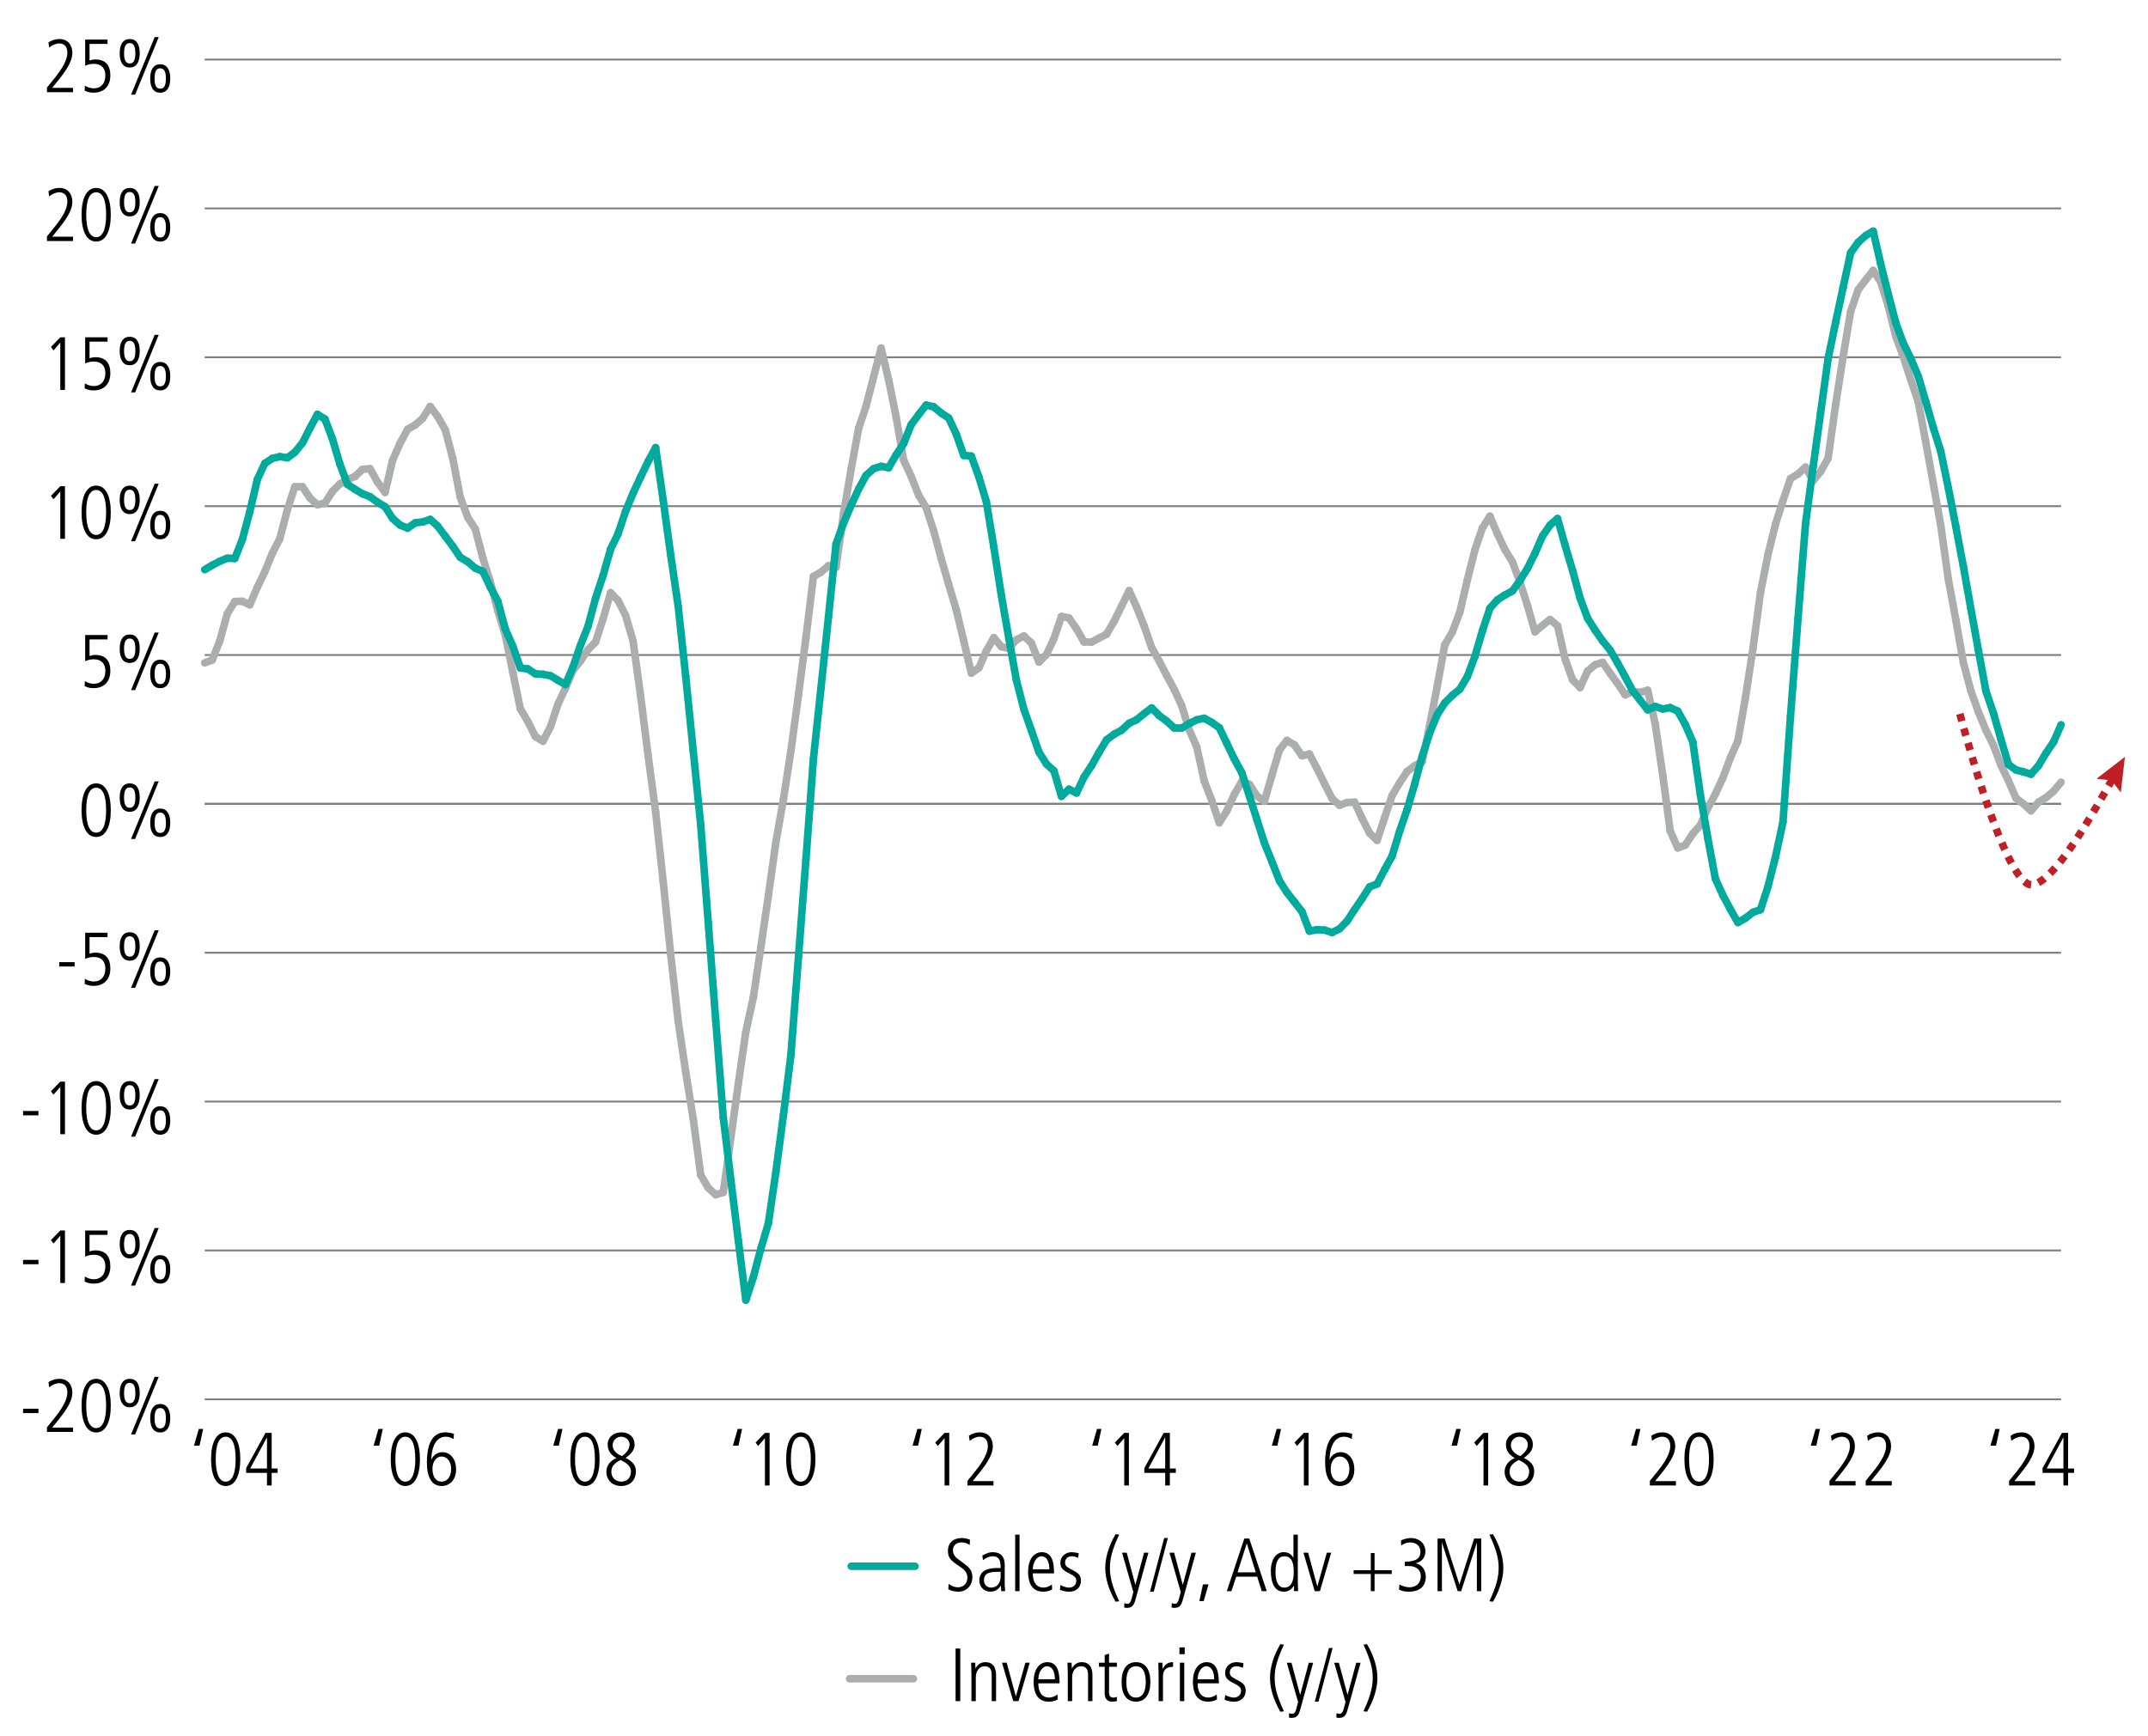 <?xml version="1.0" encoding="UTF-8"?><svg id="LHS" xmlns="http://www.w3.org/2000/svg" width="570" height="460.88" viewBox="0 0 570 460.88"><defs><style>.cls-1{stroke:#00ab9d;}.cls-1,.cls-2{stroke-linecap:round;}.cls-1,.cls-2,.cls-3{stroke-width:2px;}.cls-1,.cls-2,.cls-3,.cls-4{fill:none;}.cls-1,.cls-2,.cls-4{stroke-miterlimit:10;}.cls-2{stroke:#acadae;}.cls-3{stroke:#bf2026;stroke-dasharray:0 0 2 2;stroke-miterlimit:8;}.cls-5{fill:#bf2026;}.cls-4{stroke:gray;stroke-width:.5px;}</style></defs><line class="cls-4" x1="54.32" y1="213.37" x2="546.93" y2="213.37"/><g><path d="m6.12,375.08v-1.16h4.08v1.16h-4.08Z"/><path d="m12.46,380.08v-1.22l2.16-2.68c1.98-2.46,3.26-4.76,3.26-6.54,0-1.6-.76-2.5-2.18-2.5-.86,0-1.92.48-2.66,1.1l-.18-1.38c.96-.62,1.92-.88,2.94-.88,2.1,0,3.4,1.5,3.4,3.66,0,1.76-.86,3.72-3.58,7.1l-1.76,2.18h5.52v1.16h-6.92Z"/><path d="m21.64,373.1c0-4.42,1.38-7.12,3.88-7.12s3.88,2.72,3.88,7.12-1.38,7.12-3.88,7.12-3.88-2.72-3.88-7.12Zm6.52,0c0-3.92-.9-5.96-2.64-5.96s-2.64,1.98-2.64,5.96.96,5.96,2.64,5.96,2.64-2.02,2.64-5.96Z"/><path d="m31.76,369.76c0-2.4.92-3.78,2.66-3.78s2.66,1.32,2.66,3.78-.96,3.78-2.66,3.78-2.66-1.38-2.66-3.78Zm4.16,0c0-2-.56-2.7-1.5-2.7s-1.5.68-1.5,2.7.6,2.7,1.5,2.7c.9,0,1.5-.62,1.5-2.7Zm-1.14,10.98l6.26-15.28h1.08l-6.26,15.28h-1.08Zm5.08-4.3c0-2.46.96-3.78,2.66-3.78s2.66,1.38,2.66,3.78-.92,3.78-2.66,3.78-2.66-1.32-2.66-3.78Zm4.16,0c0-2.02-.58-2.7-1.52-2.7-.88,0-1.48.62-1.48,2.7s.56,2.7,1.5,2.7,1.5-.62,1.5-2.7Z"/></g><g><path d="m6.12,335.57v-1.16h4.08v1.16h-4.08Z"/><path d="m16,340.57v-12.57l-1.8,2.08-.68-.92,2.48-2.56h1.24v13.96h-1.24Z"/><path d="m22.52,338.83c.74.48,1.6.72,2.4.72,1.9,0,3.04-1.34,3.04-3.42,0-1.9-1.04-3.08-3.04-3.08-.82,0-1.44.12-2.32.5v-6.94h5.94v1.16h-4.78v4.4c.38-.14.98-.28,1.54-.28,2.62,0,3.98,1.46,3.98,4.24s-1.62,4.58-4.42,4.58c-.86,0-1.48-.12-2.4-.54l.06-1.34Z"/><path d="m31.76,330.24c0-2.4.92-3.78,2.66-3.78s2.66,1.32,2.66,3.78-.96,3.78-2.66,3.78-2.66-1.38-2.66-3.78Zm4.16,0c0-2-.56-2.7-1.5-2.7s-1.5.68-1.5,2.7.6,2.7,1.5,2.7,1.5-.62,1.5-2.7Zm-1.14,10.99l6.26-15.28h1.08l-6.26,15.28h-1.08Zm5.08-4.3c0-2.46.96-3.78,2.66-3.78s2.66,1.38,2.66,3.78-.92,3.78-2.66,3.78-2.66-1.32-2.66-3.78Zm4.16,0c0-2.02-.58-2.7-1.52-2.7-.88,0-1.48.62-1.48,2.7s.56,2.7,1.5,2.7,1.5-.62,1.5-2.7Z"/></g><g><path d="m6.12,296.05v-1.16h4.08v1.16h-4.08Z"/><path d="m16,301.05v-12.56l-1.8,2.08-.68-.92,2.48-2.56h1.24v13.96h-1.24Z"/><path d="m21.64,294.07c0-4.42,1.38-7.12,3.88-7.12s3.88,2.72,3.88,7.12-1.38,7.12-3.88,7.12-3.88-2.72-3.88-7.12Zm6.52,0c0-3.92-.9-5.96-2.64-5.96s-2.64,1.98-2.64,5.96.96,5.96,2.64,5.96,2.64-2.02,2.64-5.96Z"/><path d="m31.76,290.73c0-2.4.92-3.78,2.66-3.78s2.66,1.32,2.66,3.78-.96,3.78-2.66,3.78-2.66-1.38-2.66-3.78Zm4.16,0c0-2-.56-2.7-1.5-2.7s-1.5.68-1.5,2.7.6,2.7,1.5,2.7c.9,0,1.5-.62,1.5-2.7Zm-1.14,10.98l6.26-15.28h1.08l-6.26,15.28h-1.08Zm5.08-4.3c0-2.46.96-3.78,2.66-3.78s2.66,1.38,2.66,3.78-.92,3.78-2.66,3.78-2.66-1.32-2.66-3.78Zm4.16,0c0-2.02-.58-2.7-1.52-2.7-.88,0-1.48.62-1.48,2.7s.56,2.7,1.5,2.7c.9,0,1.5-.62,1.5-2.7Z"/></g><g><path d="m15.72,256.54v-1.16h4.08v1.16h-4.08Z"/><path d="m22.52,259.8c.74.48,1.6.72,2.4.72,1.9,0,3.04-1.34,3.04-3.42,0-1.9-1.04-3.08-3.04-3.08-.82,0-1.44.12-2.32.5v-6.94h5.94v1.16h-4.78v4.4c.38-.14.98-.28,1.54-.28,2.62,0,3.98,1.46,3.98,4.24s-1.62,4.58-4.42,4.58c-.86,0-1.48-.12-2.4-.54l.06-1.34Z"/><path d="m31.76,251.22c0-2.4.92-3.78,2.66-3.78s2.66,1.32,2.66,3.78-.96,3.78-2.66,3.78-2.66-1.38-2.66-3.78Zm4.16,0c0-2-.56-2.7-1.5-2.7s-1.5.68-1.5,2.7.6,2.7,1.5,2.7,1.5-.62,1.5-2.7Zm-1.14,10.98l6.26-15.28h1.08l-6.26,15.28h-1.08Zm5.08-4.3c0-2.46.96-3.78,2.66-3.78s2.66,1.38,2.66,3.78-.92,3.78-2.66,3.78-2.66-1.32-2.66-3.78Zm4.16,0c0-2.02-.58-2.7-1.52-2.7-.88,0-1.48.62-1.48,2.7s.56,2.7,1.5,2.7,1.5-.62,1.5-2.7Z"/></g><g><path d="m21.64,215.05c0-4.42,1.38-7.12,3.88-7.12s3.88,2.72,3.88,7.12-1.38,7.12-3.88,7.12-3.88-2.72-3.88-7.12Zm6.52,0c0-3.92-.9-5.96-2.64-5.96s-2.64,1.98-2.64,5.96.96,5.96,2.64,5.96c1.7,0,2.64-2.02,2.64-5.96Z"/><path d="m31.76,211.71c0-2.4.92-3.78,2.66-3.78s2.66,1.32,2.66,3.78-.96,3.78-2.66,3.78-2.66-1.38-2.66-3.78Zm4.16,0c0-2-.56-2.7-1.5-2.7s-1.5.68-1.5,2.7.6,2.7,1.5,2.7,1.5-.62,1.5-2.7Zm-1.14,10.98l6.26-15.28h1.08l-6.26,15.28h-1.08Zm5.08-4.3c0-2.46.96-3.78,2.66-3.78s2.66,1.38,2.66,3.78-.92,3.78-2.66,3.78-2.66-1.32-2.66-3.78Zm4.17,0c0-2.02-.58-2.7-1.52-2.7-.88,0-1.48.62-1.48,2.7s.56,2.7,1.5,2.7,1.5-.62,1.5-2.7Z"/></g><g><path d="m22.52,180.78c.74.48,1.6.72,2.4.72,1.9,0,3.04-1.34,3.04-3.42,0-1.9-1.04-3.08-3.04-3.08-.82,0-1.44.12-2.32.5v-6.94h5.94v1.16h-4.78v4.4c.38-.14.98-.28,1.54-.28,2.62,0,3.98,1.46,3.98,4.24s-1.62,4.58-4.42,4.58c-.86,0-1.48-.12-2.4-.54l.06-1.34Z"/><path d="m31.76,172.19c0-2.4.92-3.78,2.66-3.78s2.66,1.32,2.66,3.78-.96,3.78-2.66,3.78c-1.74,0-2.66-1.37-2.66-3.78Zm4.16,0c0-2-.56-2.7-1.5-2.7s-1.5.68-1.5,2.7.6,2.7,1.5,2.7c.9,0,1.5-.62,1.5-2.7Zm-1.14,10.99l6.26-15.28h1.08l-6.26,15.28h-1.08Zm5.08-4.3c0-2.46.96-3.78,2.66-3.78s2.66,1.38,2.66,3.78-.92,3.78-2.66,3.78-2.66-1.32-2.66-3.78Zm4.17,0c0-2.02-.58-2.7-1.52-2.7-.88,0-1.48.62-1.48,2.7s.56,2.7,1.5,2.7,1.5-.62,1.5-2.7Z"/></g><g><path d="m16,143.01v-12.56l-1.8,2.08-.68-.92,2.48-2.56h1.24v13.96h-1.24Z"/><path d="m21.64,136.02c0-4.42,1.38-7.12,3.88-7.12s3.88,2.72,3.88,7.12-1.38,7.12-3.88,7.12c-2.5,0-3.88-2.71-3.88-7.12Zm6.52,0c0-3.92-.9-5.96-2.64-5.96s-2.64,1.98-2.64,5.96.96,5.96,2.64,5.96c1.7,0,2.64-2.02,2.64-5.96Z"/><path d="m31.76,132.68c0-2.4.92-3.78,2.66-3.78s2.66,1.32,2.66,3.78-.96,3.78-2.66,3.78c-1.74,0-2.66-1.38-2.66-3.78Zm4.16,0c0-2-.56-2.7-1.5-2.7s-1.5.68-1.5,2.7.6,2.7,1.5,2.7c.9,0,1.5-.62,1.5-2.7Zm-1.14,10.99l6.26-15.28h1.08l-6.26,15.28h-1.08Zm5.08-4.31c0-2.46.96-3.78,2.66-3.78s2.66,1.38,2.66,3.78-.92,3.78-2.66,3.78c-1.7,0-2.66-1.32-2.66-3.78Zm4.16,0c0-2.02-.58-2.7-1.52-2.7-.88,0-1.48.62-1.48,2.7s.56,2.7,1.5,2.7c.9.01,1.5-.62,1.5-2.7Z"/></g><g><path d="m16,103.49v-12.56l-1.8,2.08-.68-.92,2.48-2.56h1.24v13.96s-1.24,0-1.24,0Z"/><path d="m22.52,101.75c.74.48,1.6.72,2.4.72,1.9,0,3.04-1.34,3.04-3.42,0-1.9-1.04-3.08-3.04-3.08-.82,0-1.44.12-2.32.5v-6.94h5.94v1.16h-4.78v4.4c.38-.14.98-.28,1.54-.28,2.62,0,3.98,1.46,3.98,4.24s-1.62,4.58-4.42,4.58c-.86,0-1.48-.12-2.4-.54l.06-1.34Z"/><path d="m31.76,93.17c0-2.4.92-3.78,2.66-3.78s2.66,1.32,2.66,3.78-.96,3.78-2.66,3.78-2.66-1.38-2.66-3.78Zm4.16,0c0-2-.56-2.7-1.5-2.7s-1.5.68-1.5,2.7.6,2.7,1.5,2.7c.9,0,1.5-.62,1.5-2.7Zm-1.14,10.98l6.26-15.28h1.08l-6.26,15.28h-1.08Zm5.08-4.3c0-2.46.96-3.78,2.66-3.78s2.66,1.38,2.66,3.78-.92,3.78-2.66,3.78-2.66-1.32-2.66-3.78Zm4.16,0c0-2.02-.58-2.7-1.52-2.7-.88,0-1.48.62-1.48,2.7s.56,2.7,1.5,2.7c.9,0,1.5-.62,1.5-2.7Z"/></g><g><path d="m12.46,63.98v-1.22l2.16-2.68c1.98-2.46,3.26-4.76,3.26-6.54,0-1.6-.76-2.5-2.18-2.5-.86,0-1.92.48-2.66,1.1l-.18-1.38c.96-.62,1.92-.88,2.94-.88,2.1,0,3.4,1.5,3.4,3.66,0,1.76-.86,3.72-3.58,7.1l-1.76,2.18h5.52v1.16h-6.92Z"/><path d="m21.64,57c0-4.42,1.38-7.12,3.88-7.12s3.88,2.72,3.88,7.12-1.38,7.12-3.88,7.12-3.88-2.72-3.88-7.12Zm6.52,0c0-3.92-.9-5.96-2.64-5.96s-2.64,1.98-2.64,5.96.96,5.96,2.64,5.96,2.64-2.02,2.64-5.96Z"/><path d="m31.76,53.66c0-2.4.92-3.78,2.66-3.78s2.66,1.32,2.66,3.78-.96,3.78-2.66,3.78-2.66-1.38-2.66-3.78Zm4.16,0c0-2-.56-2.7-1.5-2.7s-1.5.68-1.5,2.7.6,2.7,1.5,2.7,1.5-.62,1.5-2.7Zm-1.14,10.98l6.26-15.28h1.08l-6.26,15.28h-1.08Zm5.08-4.3c0-2.46.96-3.78,2.66-3.78s2.66,1.38,2.66,3.78-.92,3.78-2.66,3.78-2.66-1.32-2.66-3.78Zm4.16,0c0-2.02-.58-2.7-1.52-2.7-.88,0-1.48.62-1.48,2.7s.56,2.7,1.5,2.7,1.5-.62,1.5-2.7Z"/></g><g><path d="m12.46,24.47v-1.22l2.16-2.68c1.98-2.46,3.26-4.76,3.26-6.54,0-1.6-.76-2.5-2.18-2.5-.86,0-1.92.48-2.66,1.1l-.18-1.39c.96-.62,1.92-.88,2.94-.88,2.1,0,3.4,1.5,3.4,3.66,0,1.76-.86,3.72-3.58,7.1l-1.76,2.19h5.52v1.16h-6.92Z"/><path d="m22.52,22.73c.74.48,1.6.72,2.4.72,1.9,0,3.04-1.34,3.04-3.42,0-1.9-1.04-3.08-3.04-3.08-.82,0-1.44.12-2.32.5v-6.95h5.94v1.16h-4.78v4.4c.38-.14.98-.28,1.54-.28,2.62,0,3.98,1.46,3.98,4.24s-1.62,4.58-4.42,4.58c-.86,0-1.48-.12-2.4-.54l.06-1.33Z"/><path d="m31.76,14.14c0-2.4.92-3.78,2.66-3.78s2.66,1.32,2.66,3.78-.96,3.78-2.66,3.78c-1.74.01-2.66-1.38-2.66-3.78Zm4.16,0c0-2-.56-2.7-1.5-2.7s-1.5.68-1.5,2.7.6,2.7,1.5,2.7,1.5-.62,1.5-2.7Zm-1.14,10.99l6.26-15.28h1.08l-6.26,15.28h-1.08Zm5.08-4.3c0-2.46.96-3.78,2.66-3.78s2.66,1.38,2.66,3.78-.92,3.78-2.66,3.78-2.66-1.32-2.66-3.78Zm4.16,0c0-2.02-.58-2.7-1.52-2.7-.88,0-1.48.62-1.48,2.7s.56,2.7,1.5,2.7,1.5-.62,1.5-2.7Z"/></g><line class="cls-4" x1="54.32" y1="371.42" x2="546.93" y2="371.42"/><line class="cls-4" x1="54.32" y1="331.91" x2="546.93" y2="331.91"/><line class="cls-4" x1="54.32" y1="292.39" x2="546.93" y2="292.39"/><line class="cls-4" x1="54.32" y1="252.88" x2="546.93" y2="252.88"/><line class="cls-4" x1="54.32" y1="213.37" x2="546.93" y2="213.37"/><line class="cls-4" x1="54.32" y1="173.86" x2="546.93" y2="173.86"/><line class="cls-4" x1="54.32" y1="134.35" x2="546.93" y2="134.35"/><line class="cls-4" x1="54.32" y1="94.83" x2="546.93" y2="94.83"/><line class="cls-4" x1="54.32" y1="55.32" x2="546.93" y2="55.32"/><line class="cls-4" x1="54.32" y1="15.81" x2="546.93" y2="15.81"/><line class="cls-2" x1="225.45" y1="445.59" x2="242.39" y2="445.59"/><line class="cls-2" x1="56.31" y1="175.2" x2="54.32" y2="175.95"/><line class="cls-2" x1="58.31" y1="170.14" x2="56.31" y2="175.2"/><line class="cls-2" x1="60.3" y1="162.95" x2="58.31" y2="170.14"/><line class="cls-2" x1="62.3" y1="159.66" x2="60.3" y2="162.95"/><line class="cls-2" x1="64.29" y1="159.6" x2="62.3" y2="159.66"/><line class="cls-2" x1="66.29" y1="160.54" x2="64.29" y2="159.6"/><line class="cls-2" x1="68.28" y1="155.88" x2="66.29" y2="160.54"/><line class="cls-2" x1="70.27" y1="151.76" x2="68.28" y2="155.88"/><line class="cls-2" x1="72.27" y1="146.86" x2="70.27" y2="151.76"/><line class="cls-2" x1="74.26" y1="142.95" x2="72.27" y2="146.86"/><line class="cls-2" x1="76.26" y1="135.29" x2="74.26" y2="142.95"/><line class="cls-2" x1="78.25" y1="129.16" x2="76.26" y2="135.29"/><line class="cls-2" x1="80.25" y1="129.2" x2="78.25" y2="129.16"/><line class="cls-2" x1="82.24" y1="132.16" x2="80.25" y2="129.2"/><line class="cls-2" x1="84.23" y1="133.98" x2="82.24" y2="132.16"/><line class="cls-2" x1="86.23" y1="133.54" x2="84.23" y2="133.98"/><line class="cls-2" x1="88.22" y1="130.42" x2="86.23" y2="133.54"/><line class="cls-2" x1="90.22" y1="128.42" x2="88.22" y2="130.42"/><line class="cls-2" x1="92.21" y1="127.28" x2="90.22" y2="128.42"/><line class="cls-2" x1="94.21" y1="126.47" x2="92.21" y2="127.28"/><line class="cls-2" x1="96.2" y1="124.58" x2="94.21" y2="126.47"/><line class="cls-2" x1="98.2" y1="124.42" x2="96.2" y2="124.58"/><line class="cls-2" x1="100.19" y1="127.97" x2="98.2" y2="124.42"/><line class="cls-2" x1="102.18" y1="130.7" x2="100.19" y2="127.97"/><line class="cls-2" x1="104.18" y1="122.16" x2="102.18" y2="130.7"/><line class="cls-2" x1="106.17" y1="117.64" x2="104.18" y2="122.16"/><line class="cls-2" x1="108.17" y1="113.94" x2="106.17" y2="117.64"/><line class="cls-2" x1="110.16" y1="112.81" x2="108.17" y2="113.94"/><line class="cls-2" x1="112.16" y1="111.06" x2="110.16" y2="112.81"/><line class="cls-2" x1="114.15" y1="107.9" x2="112.16" y2="111.06"/><line class="cls-2" x1="116.14" y1="110.56" x2="114.15" y2="107.9"/><line class="cls-2" x1="118.14" y1="114.06" x2="116.14" y2="110.56"/><line class="cls-2" x1="120.13" y1="121.61" x2="118.14" y2="114.06"/><line class="cls-2" x1="122.13" y1="131.94" x2="120.13" y2="121.61"/><line class="cls-2" x1="124.12" y1="137.32" x2="122.13" y2="131.94"/><line class="cls-2" x1="126.12" y1="140.43" x2="124.12" y2="137.32"/><line class="cls-2" x1="128.11" y1="148.02" x2="126.12" y2="140.43"/><line class="cls-2" x1="130.11" y1="154.42" x2="128.11" y2="148.02"/><line class="cls-2" x1="132.1" y1="162.08" x2="130.11" y2="154.42"/><line class="cls-2" x1="134.09" y1="168.61" x2="132.1" y2="162.08"/><line class="cls-2" x1="136.09" y1="178.51" x2="134.09" y2="168.61"/><line class="cls-2" x1="138.08" y1="188.13" x2="136.09" y2="178.51"/><line class="cls-2" x1="140.08" y1="191.53" x2="138.08" y2="188.13"/><line class="cls-2" x1="142.07" y1="195.5" x2="140.08" y2="191.53"/><line class="cls-2" x1="144.07" y1="196.75" x2="142.07" y2="195.5"/><line class="cls-2" x1="146.06" y1="192.91" x2="144.07" y2="196.75"/><line class="cls-2" x1="148.06" y1="186.93" x2="146.06" y2="192.91"/><line class="cls-2" x1="150.05" y1="182.67" x2="148.06" y2="186.93"/><line class="cls-2" x1="152.04" y1="177.96" x2="150.05" y2="182.67"/><line class="cls-2" x1="154.04" y1="175.46" x2="152.04" y2="177.96"/><line class="cls-2" x1="156.03" y1="172.45" x2="154.04" y2="175.46"/><line class="cls-2" x1="158.03" y1="170.42" x2="156.03" y2="172.45"/><line class="cls-2" x1="160.02" y1="164.32" x2="158.03" y2="170.42"/><line class="cls-2" x1="162.02" y1="157.31" x2="160.02" y2="164.32"/><line class="cls-2" x1="164.01" y1="159.38" x2="162.02" y2="157.31"/><line class="cls-2" x1="166" y1="163.33" x2="164.01" y2="159.38"/><line class="cls-2" x1="168" y1="170.19" x2="166" y2="163.33"/><line class="cls-2" x1="169.99" y1="184.69" x2="168" y2="170.19"/><line class="cls-2" x1="171.99" y1="200.62" x2="169.99" y2="184.69"/><line class="cls-2" x1="173.98" y1="215.49" x2="171.99" y2="200.62"/><line class="cls-2" x1="175.98" y1="233.95" x2="173.98" y2="215.49"/><line class="cls-2" x1="177.97" y1="253.23" x2="175.98" y2="233.95"/><line class="cls-2" x1="179.97" y1="271.09" x2="177.97" y2="253.23"/><line class="cls-2" x1="181.96" y1="284.52" x2="179.97" y2="271.09"/><line class="cls-2" x1="183.95" y1="296.94" x2="181.96" y2="284.52"/><line class="cls-2" x1="185.95" y1="311.9" x2="183.95" y2="296.94"/><line class="cls-2" x1="187.94" y1="315.28" x2="185.95" y2="311.9"/><line class="cls-2" x1="189.94" y1="317.12" x2="187.94" y2="315.28"/><line class="cls-2" x1="191.93" y1="316.49" x2="189.94" y2="317.12"/><line class="cls-2" x1="193.93" y1="302.08" x2="191.93" y2="316.49"/><line class="cls-2" x1="195.92" y1="287.69" x2="193.93" y2="302.08"/><line class="cls-2" x1="197.91" y1="273.86" x2="195.92" y2="287.69"/><line class="cls-2" x1="199.91" y1="264.72" x2="197.91" y2="273.86"/><line class="cls-2" x1="201.9" y1="251.43" x2="199.91" y2="264.72"/><line class="cls-2" x1="203.9" y1="237.75" x2="201.9" y2="251.43"/><line class="cls-2" x1="205.89" y1="223.52" x2="203.9" y2="237.75"/><line class="cls-2" x1="207.89" y1="212.16" x2="205.89" y2="223.52"/><line class="cls-2" x1="209.88" y1="199.32" x2="207.89" y2="212.16"/><line class="cls-2" x1="211.88" y1="184.47" x2="209.88" y2="199.32"/><line class="cls-2" x1="213.87" y1="169.26" x2="211.88" y2="184.47"/><line class="cls-2" x1="215.86" y1="153" x2="213.87" y2="169.26"/><line class="cls-2" x1="217.86" y1="151.87" x2="215.86" y2="153"/><line class="cls-2" x1="219.85" y1="150.16" x2="217.86" y2="151.87"/><line class="cls-2" x1="221.85" y1="150.56" x2="219.85" y2="150.16"/><line class="cls-2" x1="223.84" y1="136.38" x2="221.85" y2="150.56"/><line class="cls-2" x1="225.84" y1="124.65" x2="223.84" y2="136.38"/><line class="cls-2" x1="227.83" y1="113.78" x2="225.84" y2="124.65"/><line class="cls-2" x1="229.82" y1="107.83" x2="227.83" y2="113.78"/><line class="cls-2" x1="231.82" y1="100.03" x2="229.82" y2="107.83"/><line class="cls-2" x1="233.81" y1="92.39" x2="231.82" y2="100.03"/><line class="cls-2" x1="235.81" y1="100.81" x2="233.81" y2="92.39"/><line class="cls-2" x1="237.8" y1="110.7" x2="235.81" y2="100.81"/><line class="cls-2" x1="239.8" y1="122.14" x2="237.8" y2="110.7"/><line class="cls-2" x1="241.79" y1="126.44" x2="239.8" y2="122.14"/><line class="cls-2" x1="243.79" y1="131.48" x2="241.79" y2="126.44"/><line class="cls-2" x1="245.78" y1="134.74" x2="243.79" y2="131.48"/><line class="cls-2" x1="247.77" y1="140.94" x2="245.78" y2="134.74"/><line class="cls-2" x1="249.77" y1="148.28" x2="247.77" y2="140.94"/><line class="cls-2" x1="251.76" y1="155.16" x2="249.77" y2="148.28"/><line class="cls-2" x1="253.76" y1="161.85" x2="251.76" y2="155.16"/><line class="cls-2" x1="255.75" y1="170.13" x2="253.76" y2="161.85"/><line class="cls-2" x1="257.75" y1="178.68" x2="255.75" y2="170.13"/><line class="cls-2" x1="259.74" y1="177.31" x2="257.75" y2="178.68"/><line class="cls-2" x1="261.73" y1="172.8" x2="259.74" y2="177.31"/><line class="cls-2" x1="263.73" y1="169.25" x2="261.73" y2="172.8"/><line class="cls-2" x1="265.72" y1="171.66" x2="263.73" y2="169.25"/><line class="cls-2" x1="267.72" y1="172.12" x2="265.72" y2="171.66"/><line class="cls-2" x1="269.7" y1="169.85" x2="267.72" y2="172.12"/><line class="cls-2" x1="271.7" y1="168.81" x2="269.7" y2="169.85"/><line class="cls-2" x1="273.7" y1="170.7" x2="271.7" y2="168.81"/><line class="cls-2" x1="275.7" y1="175.73" x2="273.7" y2="170.7"/><line class="cls-2" x1="277.69" y1="173.74" x2="275.7" y2="175.73"/><line class="cls-2" x1="279.67" y1="169.53" x2="277.69" y2="173.74"/><line class="cls-2" x1="281.67" y1="163.63" x2="279.67" y2="169.53"/><line class="cls-2" x1="283.67" y1="164.02" x2="281.67" y2="163.63"/><line class="cls-2" x1="285.67" y1="166.9" x2="283.67" y2="164.02"/><line class="cls-2" x1="287.66" y1="170.4" x2="285.67" y2="166.9"/><line class="cls-2" x1="289.66" y1="170.43" x2="287.66" y2="170.4"/><line class="cls-2" x1="291.64" y1="169.38" x2="289.66" y2="170.43"/><line class="cls-2" x1="293.64" y1="168.32" x2="291.64" y2="169.38"/><line class="cls-2" x1="295.64" y1="164.91" x2="293.64" y2="168.32"/><line class="cls-2" x1="297.63" y1="160.86" x2="295.64" y2="164.91"/><line class="cls-2" x1="299.63" y1="156.76" x2="297.63" y2="160.86"/><line class="cls-2" x1="301.62" y1="161.13" x2="299.63" y2="156.76"/><line class="cls-2" x1="303.62" y1="166.16" x2="301.62" y2="161.13"/><line class="cls-2" x1="305.61" y1="171.91" x2="303.62" y2="166.16"/><line class="cls-2" x1="307.61" y1="175.47" x2="305.61" y2="171.91"/><line class="cls-2" x1="309.6" y1="179.3" x2="307.61" y2="175.47"/><line class="cls-2" x1="311.59" y1="183" x2="309.6" y2="179.3"/><line class="cls-2" x1="313.59" y1="187.34" x2="311.59" y2="183"/><line class="cls-2" x1="315.58" y1="193.75" x2="313.59" y2="187.34"/><line class="cls-2" x1="317.58" y1="198.29" x2="315.58" y2="193.75"/><line class="cls-2" x1="319.57" y1="207.37" x2="317.58" y2="198.29"/><line class="cls-2" x1="321.57" y1="212.51" x2="319.57" y2="207.37"/><line class="cls-2" x1="323.56" y1="218.4" x2="321.57" y2="212.51"/><line class="cls-2" x1="325.56" y1="215.22" x2="323.56" y2="218.4"/><line class="cls-2" x1="327.55" y1="210.85" x2="325.56" y2="215.22"/><line class="cls-2" x1="329.54" y1="207.38" x2="327.55" y2="210.85"/><line class="cls-2" x1="331.54" y1="208.16" x2="329.54" y2="207.38"/><line class="cls-2" x1="333.53" y1="211.26" x2="331.54" y2="208.16"/><line class="cls-2" x1="335.53" y1="212.68" x2="333.53" y2="211.26"/><line class="cls-2" x1="337.51" y1="205.77" x2="335.53" y2="212.68"/><line class="cls-2" x1="339.51" y1="199.08" x2="337.51" y2="205.77"/><line class="cls-2" x1="341.51" y1="196.55" x2="339.51" y2="199.08"/><line class="cls-2" x1="343.5" y1="197.73" x2="341.51" y2="196.55"/><line class="cls-2" x1="345.5" y1="200.61" x2="343.5" y2="197.73"/><line class="cls-2" x1="347.48" y1="200.14" x2="345.5" y2="200.61"/><line class="cls-2" x1="349.48" y1="203.98" x2="347.48" y2="200.14"/><line class="cls-2" x1="351.48" y1="208.02" x2="349.48" y2="203.98"/><line class="cls-2" x1="353.48" y1="211.96" x2="351.48" y2="208.02"/><line class="cls-2" x1="355.47" y1="213.75" x2="353.48" y2="211.96"/><line class="cls-2" x1="357.47" y1="213.01" x2="355.47" y2="213.75"/><line class="cls-2" x1="359.45" y1="212.92" x2="357.47" y2="213.01"/><line class="cls-2" x1="361.45" y1="217.22" x2="359.45" y2="212.92"/><line class="cls-2" x1="363.45" y1="221.14" x2="361.45" y2="217.22"/><line class="cls-2" x1="365.44" y1="223.05" x2="363.45" y2="221.14"/><line class="cls-2" x1="367.44" y1="217.01" x2="365.44" y2="223.05"/><line class="cls-2" x1="369.42" y1="211.14" x2="367.44" y2="217.01"/><line class="cls-2" x1="371.42" y1="207.77" x2="369.42" y2="211.14"/><line class="cls-2" x1="373.42" y1="204.75" x2="371.42" y2="207.77"/><line class="cls-2" x1="375.41" y1="203.26" x2="373.42" y2="204.75"/><line class="cls-2" x1="377.41" y1="202.14" x2="375.41" y2="203.26"/><line class="cls-2" x1="379.39" y1="192.53" x2="377.41" y2="202.14"/><line class="cls-2" x1="381.39" y1="182.15" x2="379.39" y2="192.53"/><line class="cls-2" x1="383.39" y1="171.17" x2="381.39" y2="182.15"/><line class="cls-2" x1="385.39" y1="167.78" x2="383.39" y2="171.17"/><line class="cls-2" x1="387.38" y1="162.49" x2="385.39" y2="167.78"/><line class="cls-2" x1="389.38" y1="153.95" x2="387.38" y2="162.49"/><line class="cls-2" x1="391.37" y1="146.04" x2="389.38" y2="153.95"/><line class="cls-2" x1="393.36" y1="140.17" x2="391.37" y2="146.04"/><line class="cls-2" x1="395.36" y1="137.01" x2="393.36" y2="140.17"/><line class="cls-2" x1="397.35" y1="141.66" x2="395.36" y2="137.01"/><line class="cls-2" x1="399.35" y1="145.89" x2="397.35" y2="141.66"/><line class="cls-2" x1="401.34" y1="149.14" x2="399.35" y2="145.89"/><line class="cls-2" x1="403.34" y1="154.5" x2="401.34" y2="149.14"/><line class="cls-2" x1="405.33" y1="160.71" x2="403.34" y2="154.5"/><line class="cls-2" x1="407.32" y1="167.71" x2="405.33" y2="160.71"/><line class="cls-2" x1="409.32" y1="166.01" x2="407.32" y2="167.71"/><line class="cls-2" x1="411.31" y1="164.43" x2="409.32" y2="166.01"/><line class="cls-2" x1="413.31" y1="166.1" x2="411.31" y2="164.43"/><line class="cls-2" x1="415.3" y1="174.88" x2="413.31" y2="166.1"/><line class="cls-2" x1="417.3" y1="180.42" x2="415.3" y2="174.88"/><line class="cls-2" x1="419.29" y1="182.51" x2="417.3" y2="180.42"/><line class="cls-2" x1="421.29" y1="178.13" x2="419.29" y2="182.51"/><line class="cls-2" x1="423.28" y1="176.45" x2="421.29" y2="178.13"/><line class="cls-2" x1="425.26" y1="175.81" x2="423.28" y2="176.45"/><line class="cls-2" x1="427.26" y1="178.7" x2="425.26" y2="175.81"/><line class="cls-2" x1="429.26" y1="181.45" x2="427.26" y2="178.7"/><line class="cls-2" x1="431.26" y1="184.43" x2="429.26" y2="181.45"/><line class="cls-2" x1="433.25" y1="183.55" x2="431.26" y2="184.43"/><line class="cls-2" x1="435.25" y1="183.78" x2="433.25" y2="183.55"/><line class="cls-2" x1="437.23" y1="183.21" x2="435.25" y2="183.78"/><line class="cls-2" x1="439.23" y1="192.14" x2="437.23" y2="183.21"/><line class="cls-2" x1="441.23" y1="205.72" x2="439.23" y2="192.14"/><line class="cls-2" x1="443.22" y1="220.58" x2="441.23" y2="205.72"/><line class="cls-2" x1="445.22" y1="225.07" x2="443.22" y2="220.58"/><line class="cls-2" x1="447.2" y1="224.31" x2="445.22" y2="225.07"/><line class="cls-2" x1="449.2" y1="221.3" x2="447.2" y2="224.31"/><line class="cls-2" x1="451.2" y1="219.06" x2="449.2" y2="221.3"/><line class="cls-2" x1="453.2" y1="214.51" x2="451.2" y2="219.06"/><line class="cls-2" x1="455.19" y1="210.76" x2="453.2" y2="214.51"/><line class="cls-2" x1="457.17" y1="206.5" x2="455.19" y2="210.76"/><line class="cls-2" x1="459.17" y1="201.17" x2="457.17" y2="206.5"/><line class="cls-2" x1="461.17" y1="196.64" x2="459.17" y2="201.17"/><line class="cls-2" x1="463.17" y1="185.23" x2="461.17" y2="196.64"/><line class="cls-2" x1="465.16" y1="172.25" x2="463.17" y2="185.23"/><line class="cls-2" x1="467.16" y1="157.33" x2="465.16" y2="172.25"/><line class="cls-2" x1="469.14" y1="147.29" x2="467.16" y2="157.33"/><line class="cls-2" x1="471.14" y1="139.2" x2="469.14" y2="147.29"/><line class="cls-2" x1="473.14" y1="132.82" x2="471.14" y2="139.2"/><line class="cls-2" x1="475.13" y1="127.04" x2="473.14" y2="132.82"/><line class="cls-2" x1="477.13" y1="125.81" x2="475.13" y2="127.04"/><line class="cls-2" x1="479.12" y1="123.97" x2="477.13" y2="125.81"/><line class="cls-2" x1="481.12" y1="127.62" x2="479.12" y2="123.97"/><line class="cls-2" x1="483.11" y1="125.21" x2="481.12" y2="127.62"/><line class="cls-2" x1="485.11" y1="121.63" x2="483.11" y2="125.21"/><line class="cls-2" x1="487.1" y1="107.46" x2="485.11" y2="121.63"/><line class="cls-2" x1="489.09" y1="94.71" x2="487.1" y2="107.46"/><line class="cls-2" x1="491.09" y1="82.66" x2="489.09" y2="94.71"/><line class="cls-2" x1="493.08" y1="76.93" x2="491.09" y2="82.66"/><line class="cls-2" x1="495.08" y1="74.31" x2="493.08" y2="76.93"/><line class="cls-2" x1="497.07" y1="71.78" x2="495.08" y2="74.31"/><line class="cls-2" x1="499.07" y1="74.84" x2="497.07" y2="71.78"/><line class="cls-2" x1="501.06" y1="81.16" x2="499.07" y2="74.84"/><line class="cls-2" x1="503.06" y1="89.23" x2="501.06" y2="81.16"/><line class="cls-2" x1="505.05" y1="94.64" x2="503.06" y2="89.23"/><line class="cls-2" x1="507.04" y1="100.77" x2="505.05" y2="94.64"/><line class="cls-2" x1="509.04" y1="106.68" x2="507.04" y2="100.77"/><line class="cls-2" x1="511.03" y1="117.36" x2="509.04" y2="106.68"/><line class="cls-2" x1="513.03" y1="128.42" x2="511.03" y2="117.36"/><line class="cls-2" x1="515.01" y1="139.49" x2="513.03" y2="128.42"/><line class="cls-2" x1="517.01" y1="153.7" x2="515.01" y2="139.49"/><line class="cls-2" x1="519" y1="164.52" x2="517.01" y2="153.7"/><line class="cls-2" x1="521" y1="175.84" x2="519" y2="164.52"/><line class="cls-2" x1="523" y1="183.38" x2="521" y2="175.84"/><line class="cls-2" x1="524.99" y1="188.94" x2="523" y2="183.38"/><line class="cls-2" x1="526.99" y1="193.81" x2="524.99" y2="188.94"/><line class="cls-2" x1="528.98" y1="197.79" x2="526.99" y2="193.81"/><line class="cls-2" x1="530.98" y1="203.08" x2="528.98" y2="197.79"/><line class="cls-2" x1="532.97" y1="207.23" x2="530.98" y2="203.08"/><line class="cls-2" x1="534.97" y1="211.87" x2="532.97" y2="207.23"/><line class="cls-2" x1="536.95" y1="213.38" x2="534.97" y2="211.87"/><line class="cls-2" x1="538.94" y1="215.22" x2="536.95" y2="213.38"/><line class="cls-2" x1="540.94" y1="212.91" x2="538.94" y2="215.22"/><line class="cls-2" x1="542.94" y1="211.71" x2="540.94" y2="212.91"/><line class="cls-2" x1="544.94" y1="210.02" x2="542.94" y2="211.71"/><line class="cls-2" x1="546.93" y1="207.62" x2="544.94" y2="210.02"/><line class="cls-1" x1="225.88" y1="415.73" x2="242.81" y2="415.73"/><line class="cls-1" x1="56.31" y1="150.03" x2="54.32" y2="151.21"/><line class="cls-1" x1="58.31" y1="148.99" x2="56.31" y2="150.03"/><line class="cls-1" x1="60.3" y1="148.17" x2="58.31" y2="148.99"/><line class="cls-1" x1="62.3" y1="148.24" x2="60.3" y2="148.17"/><line class="cls-1" x1="64.29" y1="143.25" x2="62.3" y2="148.24"/><line class="cls-1" x1="66.29" y1="135.82" x2="64.29" y2="143.25"/><line class="cls-1" x1="68.28" y1="127.27" x2="66.29" y2="135.82"/><line class="cls-1" x1="70.27" y1="122.99" x2="68.28" y2="127.27"/><line class="cls-1" x1="72.27" y1="121.67" x2="70.27" y2="122.99"/><line class="cls-1" x1="74.26" y1="121.2" x2="72.27" y2="121.67"/><line class="cls-1" x1="76.26" y1="121.51" x2="74.26" y2="121.2"/><line class="cls-1" x1="78.25" y1="120.03" x2="76.26" y2="121.51"/><line class="cls-1" x1="80.25" y1="117.58" x2="78.25" y2="120.03"/><line class="cls-1" x1="82.24" y1="113.67" x2="80.25" y2="117.58"/><line class="cls-1" x1="84.23" y1="109.98" x2="82.24" y2="113.67"/><line class="cls-1" x1="86.23" y1="111.23" x2="84.23" y2="109.98"/><line class="cls-1" x1="88.22" y1="116.5" x2="86.23" y2="111.23"/><line class="cls-1" x1="90.22" y1="123.27" x2="88.22" y2="116.5"/><line class="cls-1" x1="92.21" y1="128.57" x2="90.22" y2="123.27"/><line class="cls-1" x1="94.21" y1="129.89" x2="92.21" y2="128.57"/><line class="cls-1" x1="96.2" y1="131.08" x2="94.21" y2="129.89"/><line class="cls-1" x1="98.2" y1="131.85" x2="96.2" y2="131.08"/><line class="cls-1" x1="100.19" y1="133.3" x2="98.2" y2="131.85"/><line class="cls-1" x1="102.18" y1="134.51" x2="100.19" y2="133.3"/><line class="cls-1" x1="104.18" y1="137.61" x2="102.18" y2="134.51"/><line class="cls-1" x1="106.17" y1="139.37" x2="104.18" y2="137.61"/><line class="cls-1" x1="108.17" y1="140.17" x2="106.17" y2="139.37"/><line class="cls-1" x1="110.16" y1="138.79" x2="108.17" y2="140.17"/><line class="cls-1" x1="112.16" y1="138.54" x2="110.16" y2="138.79"/><line class="cls-1" x1="114.15" y1="137.86" x2="112.16" y2="138.54"/><line class="cls-1" x1="116.14" y1="139.65" x2="114.15" y2="137.86"/><line class="cls-1" x1="118.14" y1="142.33" x2="116.14" y2="139.65"/><line class="cls-1" x1="120.13" y1="144.96" x2="118.14" y2="142.33"/><line class="cls-1" x1="122.13" y1="147.92" x2="120.13" y2="144.96"/><line class="cls-1" x1="124.12" y1="149.12" x2="122.13" y2="147.92"/><line class="cls-1" x1="126.12" y1="150.81" x2="124.12" y2="149.12"/><line class="cls-1" x1="128.11" y1="151.65" x2="126.12" y2="150.81"/><line class="cls-1" x1="130.11" y1="155.83" x2="128.11" y2="151.65"/><line class="cls-1" x1="132.1" y1="159.58" x2="130.11" y2="155.83"/><line class="cls-1" x1="134.09" y1="166.98" x2="132.1" y2="159.58"/><line class="cls-1" x1="136.09" y1="171.53" x2="134.09" y2="166.98"/><line class="cls-1" x1="138.08" y1="177.29" x2="136.09" y2="171.53"/><line class="cls-1" x1="140.08" y1="177.56" x2="138.08" y2="177.29"/><line class="cls-1" x1="142.07" y1="178.86" x2="140.08" y2="177.56"/><line class="cls-1" x1="144.07" y1="178.98" x2="142.07" y2="178.86"/><line class="cls-1" x1="146.06" y1="179.35" x2="144.07" y2="178.98"/><line class="cls-1" x1="148.06" y1="180.55" x2="146.06" y2="179.35"/><line class="cls-1" x1="150.05" y1="181.7" x2="148.06" y2="180.55"/><line class="cls-1" x1="152.04" y1="177.07" x2="150.05" y2="181.7"/><line class="cls-1" x1="154.04" y1="171.24" x2="152.04" y2="177.07"/><line class="cls-1" x1="156.03" y1="166.24" x2="154.04" y2="171.24"/><line class="cls-1" x1="158.03" y1="158.83" x2="156.03" y2="166.24"/><line class="cls-1" x1="160.02" y1="152.78" x2="158.03" y2="158.83"/><line class="cls-1" x1="162.02" y1="145.78" x2="160.02" y2="152.78"/><line class="cls-1" x1="164.01" y1="141.67" x2="162.02" y2="145.78"/><line class="cls-1" x1="166" y1="135.73" x2="164.01" y2="141.67"/><line class="cls-1" x1="168" y1="130.89" x2="166" y2="135.73"/><line class="cls-1" x1="169.99" y1="126.64" x2="168" y2="130.89"/><line class="cls-1" x1="171.99" y1="122.48" x2="169.99" y2="126.64"/><line class="cls-1" x1="173.98" y1="118.81" x2="171.99" y2="122.48"/><line class="cls-1" x1="175.98" y1="132.72" x2="173.98" y2="118.81"/><line class="cls-1" x1="177.97" y1="147.24" x2="175.98" y2="132.72"/><line class="cls-1" x1="179.97" y1="160.97" x2="177.97" y2="147.24"/><line class="cls-1" x1="181.96" y1="179.52" x2="179.97" y2="160.97"/><line class="cls-1" x1="183.95" y1="199.23" x2="181.96" y2="179.52"/><line class="cls-1" x1="185.95" y1="219.03" x2="183.95" y2="199.23"/><line class="cls-1" x1="187.94" y1="244.88" x2="185.95" y2="219.03"/><line class="cls-1" x1="189.94" y1="270.99" x2="187.94" y2="244.88"/><line class="cls-1" x1="191.93" y1="296.65" x2="189.94" y2="270.99"/><line class="cls-1" x1="193.93" y1="313.09" x2="191.93" y2="296.65"/><line class="cls-1" x1="195.92" y1="329.21" x2="193.93" y2="313.09"/><line class="cls-1" x1="197.91" y1="345.09" x2="195.92" y2="329.21"/><line class="cls-1" x1="199.91" y1="338.99" x2="197.91" y2="345.09"/><line class="cls-1" x1="201.9" y1="331.45" x2="199.91" y2="338.99"/><line class="cls-1" x1="203.9" y1="324.66" x2="201.9" y2="331.45"/><line class="cls-1" x1="205.89" y1="311.06" x2="203.9" y2="324.66"/><line class="cls-1" x1="207.89" y1="295.97" x2="205.89" y2="311.06"/><line class="cls-1" x1="209.88" y1="280.01" x2="207.89" y2="295.97"/><line class="cls-1" x1="211.88" y1="254.06" x2="209.88" y2="280.01"/><line class="cls-1" x1="213.87" y1="228.07" x2="211.88" y2="254.06"/><line class="cls-1" x1="215.86" y1="201.36" x2="213.87" y2="228.07"/><line class="cls-1" x1="217.86" y1="182.58" x2="215.86" y2="201.36"/><line class="cls-1" x1="219.85" y1="163.68" x2="217.86" y2="182.58"/><line class="cls-1" x1="221.85" y1="144.42" x2="219.85" y2="163.68"/><line class="cls-1" x1="223.84" y1="138.9" x2="221.85" y2="144.42"/><line class="cls-1" x1="225.84" y1="134.15" x2="223.84" y2="138.9"/><line class="cls-1" x1="227.83" y1="129.85" x2="225.84" y2="134.15"/><line class="cls-1" x1="229.82" y1="126.18" x2="227.83" y2="129.85"/><line class="cls-1" x1="231.82" y1="124.4" x2="229.82" y2="126.18"/><line class="cls-1" x1="233.81" y1="123.78" x2="231.82" y2="124.4"/><line class="cls-1" x1="235.81" y1="124.15" x2="233.81" y2="123.78"/><line class="cls-1" x1="237.8" y1="120.74" x2="235.81" y2="124.15"/><line class="cls-1" x1="239.8" y1="117.74" x2="237.8" y2="120.74"/><line class="cls-1" x1="241.79" y1="112.73" x2="239.8" y2="117.74"/><line class="cls-1" x1="243.79" y1="110.03" x2="241.79" y2="112.73"/><line class="cls-1" x1="245.78" y1="107.51" x2="243.79" y2="110.03"/><line class="cls-1" x1="247.77" y1="107.98" x2="245.78" y2="107.51"/><line class="cls-1" x1="249.77" y1="109.65" x2="247.77" y2="107.98"/><line class="cls-1" x1="251.76" y1="110.95" x2="249.77" y2="109.65"/><line class="cls-1" x1="253.76" y1="115.25" x2="251.76" y2="110.95"/><line class="cls-1" x1="255.75" y1="120.87" x2="253.76" y2="115.25"/><line class="cls-1" x1="257.75" y1="121.06" x2="255.75" y2="120.87"/><line class="cls-1" x1="259.74" y1="126.55" x2="257.75" y2="121.06"/><line class="cls-1" x1="261.73" y1="133.12" x2="259.74" y2="126.55"/><line class="cls-1" x1="263.73" y1="145.27" x2="261.73" y2="133.12"/><line class="cls-1" x1="265.72" y1="158.05" x2="263.73" y2="145.27"/><line class="cls-1" x1="267.72" y1="169.49" x2="265.72" y2="158.05"/><line class="cls-1" x1="269.7" y1="180.49" x2="267.72" y2="169.49"/><line class="cls-1" x1="271.7" y1="188.27" x2="269.7" y2="180.49"/><line class="cls-1" x1="273.7" y1="193.89" x2="271.7" y2="188.27"/><line class="cls-1" x1="275.7" y1="199.63" x2="273.7" y2="193.89"/><line class="cls-1" x1="277.69" y1="202.8" x2="275.7" y2="199.63"/><line class="cls-1" x1="279.67" y1="204.59" x2="277.69" y2="202.8"/><line class="cls-1" x1="281.67" y1="211.37" x2="279.67" y2="204.59"/><line class="cls-1" x1="283.67" y1="209.48" x2="281.67" y2="211.37"/><line class="cls-1" x1="285.67" y1="210.48" x2="283.67" y2="209.48"/><line class="cls-1" x1="287.66" y1="206.25" x2="285.67" y2="210.48"/><line class="cls-1" x1="289.66" y1="203.23" x2="287.66" y2="206.25"/><line class="cls-1" x1="291.64" y1="199.7" x2="289.66" y2="203.23"/><line class="cls-1" x1="293.64" y1="196.39" x2="291.64" y2="199.7"/><line class="cls-1" x1="295.64" y1="194.89" x2="293.64" y2="196.39"/><line class="cls-1" x1="297.63" y1="193.81" x2="295.64" y2="194.89"/><line class="cls-1" x1="299.63" y1="191.98" x2="297.63" y2="193.81"/><line class="cls-1" x1="301.62" y1="191.04" x2="299.63" y2="191.98"/><line class="cls-1" x1="303.62" y1="189.41" x2="301.62" y2="191.04"/><line class="cls-1" x1="305.61" y1="187.91" x2="303.62" y2="189.41"/><line class="cls-1" x1="307.61" y1="189.94" x2="305.61" y2="187.91"/><line class="cls-1" x1="309.6" y1="191.39" x2="307.61" y2="189.94"/><line class="cls-1" x1="311.59" y1="193.22" x2="309.6" y2="191.39"/><line class="cls-1" x1="313.59" y1="193.24" x2="311.59" y2="193.22"/><line class="cls-1" x1="315.58" y1="192.05" x2="313.59" y2="193.24"/><line class="cls-1" x1="317.58" y1="191.06" x2="315.58" y2="192.05"/><line class="cls-1" x1="319.57" y1="190.65" x2="317.58" y2="191.06"/><line class="cls-1" x1="321.57" y1="191.76" x2="319.57" y2="190.65"/><line class="cls-1" x1="323.56" y1="193.17" x2="321.57" y2="191.76"/><line class="cls-1" x1="325.56" y1="197.34" x2="323.56" y2="193.17"/><line class="cls-1" x1="327.55" y1="201.47" x2="325.56" y2="197.34"/><line class="cls-1" x1="329.54" y1="205.13" x2="327.55" y2="201.47"/><line class="cls-1" x1="331.54" y1="211.29" x2="329.54" y2="205.13"/><line class="cls-1" x1="333.53" y1="217.5" x2="331.54" y2="211.29"/><line class="cls-1" x1="335.53" y1="223.75" x2="333.53" y2="217.5"/><line class="cls-1" x1="337.51" y1="228.66" x2="335.53" y2="223.75"/><line class="cls-1" x1="339.51" y1="233.76" x2="337.51" y2="228.66"/><line class="cls-1" x1="341.51" y1="236.9" x2="339.51" y2="233.76"/><line class="cls-1" x1="343.5" y1="239.41" x2="341.51" y2="236.9"/><line class="cls-1" x1="345.5" y1="241.98" x2="343.5" y2="239.41"/><line class="cls-1" x1="347.48" y1="247.15" x2="345.5" y2="241.98"/><line class="cls-1" x1="349.48" y1="246.76" x2="347.48" y2="247.15"/><line class="cls-1" x1="351.48" y1="246.87" x2="349.48" y2="246.76"/><line class="cls-1" x1="353.48" y1="247.52" x2="351.48" y2="246.87"/><line class="cls-1" x1="355.47" y1="246.53" x2="353.48" y2="247.52"/><line class="cls-1" x1="357.47" y1="244.48" x2="355.47" y2="246.53"/><line class="cls-1" x1="359.45" y1="241.44" x2="357.47" y2="244.48"/><line class="cls-1" x1="361.45" y1="238.51" x2="359.45" y2="241.44"/><line class="cls-1" x1="363.45" y1="235.39" x2="361.45" y2="238.51"/><line class="cls-1" x1="365.44" y1="234.63" x2="363.45" y2="235.39"/><line class="cls-1" x1="367.44" y1="230.83" x2="365.44" y2="234.63"/><line class="cls-1" x1="369.42" y1="227.2" x2="367.44" y2="230.83"/><line class="cls-1" x1="371.42" y1="220.59" x2="369.42" y2="227.2"/><line class="cls-1" x1="373.42" y1="214.81" x2="371.42" y2="220.59"/><line class="cls-1" x1="375.41" y1="208.1" x2="373.42" y2="214.81"/><line class="cls-1" x1="377.41" y1="200.68" x2="375.41" y2="208.1"/><line class="cls-1" x1="379.39" y1="194.54" x2="377.41" y2="200.68"/><line class="cls-1" x1="381.39" y1="189.67" x2="379.39" y2="194.54"/><line class="cls-1" x1="383.39" y1="186.57" x2="381.39" y2="189.67"/><line class="cls-1" x1="385.39" y1="184.56" x2="383.39" y2="186.57"/><line class="cls-1" x1="387.38" y1="182.94" x2="385.39" y2="184.56"/><line class="cls-1" x1="389.38" y1="179.57" x2="387.38" y2="182.94"/><line class="cls-1" x1="391.37" y1="174.27" x2="389.38" y2="179.57"/><line class="cls-1" x1="393.36" y1="167.5" x2="391.37" y2="174.27"/><line class="cls-1" x1="395.36" y1="161.45" x2="393.36" y2="167.5"/><line class="cls-1" x1="397.35" y1="159.23" x2="395.36" y2="161.45"/><line class="cls-1" x1="399.35" y1="157.93" x2="397.35" y2="159.23"/><line class="cls-1" x1="401.34" y1="156.86" x2="399.35" y2="157.93"/><line class="cls-1" x1="403.34" y1="154.08" x2="401.34" y2="156.86"/><line class="cls-1" x1="405.33" y1="150.88" x2="403.34" y2="154.08"/><line class="cls-1" x1="407.32" y1="146.87" x2="405.33" y2="150.88"/><line class="cls-1" x1="409.32" y1="142.29" x2="407.32" y2="146.87"/><line class="cls-1" x1="411.31" y1="139.4" x2="409.32" y2="142.29"/><line class="cls-1" x1="413.31" y1="137.65" x2="411.31" y2="139.4"/><line class="cls-1" x1="415.3" y1="144.68" x2="413.31" y2="137.65"/><line class="cls-1" x1="417.3" y1="151.43" x2="415.3" y2="144.68"/><line class="cls-1" x1="419.29" y1="158.73" x2="417.3" y2="151.43"/><line class="cls-1" x1="421.29" y1="164.1" x2="419.29" y2="158.73"/><line class="cls-1" x1="423.28" y1="167.26" x2="421.29" y2="164.1"/><line class="cls-1" x1="425.26" y1="170.11" x2="423.28" y2="167.26"/><line class="cls-1" x1="427.26" y1="172.55" x2="425.26" y2="170.11"/><line class="cls-1" x1="429.26" y1="175.98" x2="427.26" y2="172.55"/><line class="cls-1" x1="431.26" y1="179.65" x2="429.26" y2="175.98"/><line class="cls-1" x1="433.25" y1="183.35" x2="431.26" y2="179.65"/><line class="cls-1" x1="435.25" y1="185.89" x2="433.25" y2="183.35"/><line class="cls-1" x1="437.23" y1="188.41" x2="435.25" y2="185.89"/><line class="cls-1" x1="439.23" y1="187.52" x2="437.23" y2="188.41"/><line class="cls-1" x1="441.23" y1="188.18" x2="439.23" y2="187.52"/><line class="cls-1" x1="443.22" y1="187.84" x2="441.23" y2="188.18"/><line class="cls-1" x1="445.22" y1="188.76" x2="443.22" y2="187.84"/><line class="cls-1" x1="447.2" y1="192.3" x2="445.22" y2="188.76"/><line class="cls-1" x1="449.2" y1="196.91" x2="447.2" y2="192.3"/><line class="cls-1" x1="451.2" y1="210.89" x2="449.2" y2="196.91"/><line class="cls-1" x1="453.2" y1="222.54" x2="451.2" y2="210.89"/><line class="cls-1" x1="455.19" y1="233.22" x2="453.2" y2="222.54"/><line class="cls-1" x1="457.17" y1="237.58" x2="455.19" y2="233.22"/><line class="cls-1" x1="459.17" y1="241.34" x2="457.17" y2="237.58"/><line class="cls-1" x1="461.17" y1="244.87" x2="459.17" y2="241.34"/><line class="cls-1" x1="463.17" y1="243.71" x2="461.17" y2="244.87"/><line class="cls-1" x1="465.16" y1="242.16" x2="463.17" y2="243.71"/><line class="cls-1" x1="467.16" y1="241.47" x2="465.16" y2="242.16"/><line class="cls-1" x1="469.14" y1="235.39" x2="467.16" y2="241.47"/><line class="cls-1" x1="471.14" y1="227.53" x2="469.14" y2="235.39"/><line class="cls-1" x1="473.14" y1="218.15" x2="471.14" y2="227.53"/><line class="cls-1" x1="475.13" y1="190.11" x2="473.14" y2="218.15"/><line class="cls-1" x1="477.13" y1="164.15" x2="475.13" y2="190.11"/><line class="cls-1" x1="479.12" y1="139" x2="477.13" y2="164.15"/><line class="cls-1" x1="481.12" y1="124.02" x2="479.12" y2="139"/><line class="cls-1" x1="483.11" y1="109.65" x2="481.12" y2="124.02"/><line class="cls-1" x1="485.11" y1="95.22" x2="483.11" y2="109.65"/><line class="cls-1" x1="487.1" y1="85.59" x2="485.11" y2="95.22"/><line class="cls-1" x1="489.09" y1="76.29" x2="487.1" y2="85.59"/><line class="cls-1" x1="491.09" y1="67.1" x2="489.09" y2="76.29"/><line class="cls-1" x1="493.08" y1="64.33" x2="491.09" y2="67.1"/><line class="cls-1" x1="495.08" y1="62.53" x2="493.08" y2="64.33"/><line class="cls-1" x1="497.07" y1="61.35" x2="495.08" y2="62.53"/><line class="cls-1" x1="499.07" y1="70.04" x2="497.07" y2="61.35"/><line class="cls-1" x1="501.06" y1="77.98" x2="499.07" y2="70.04"/><line class="cls-1" x1="503.06" y1="85.66" x2="501.06" y2="77.98"/><line class="cls-1" x1="505.05" y1="91.06" x2="503.06" y2="85.66"/><line class="cls-1" x1="507.04" y1="95.14" x2="505.05" y2="91.06"/><line class="cls-1" x1="509.04" y1="99.89" x2="507.04" y2="95.14"/><line class="cls-1" x1="511.03" y1="106.57" x2="509.04" y2="99.89"/><line class="cls-1" x1="513.03" y1="113.54" x2="511.03" y2="106.57"/><line class="cls-1" x1="515.01" y1="119.81" x2="513.03" y2="113.54"/><line class="cls-1" x1="517.01" y1="129.48" x2="515.01" y2="119.81"/><line class="cls-1" x1="519" y1="139.72" x2="517.01" y2="129.48"/><line class="cls-1" x1="521" y1="150.32" x2="519" y2="139.72"/><line class="cls-1" x1="523" y1="161.58" x2="521" y2="150.32"/><line class="cls-1" x1="524.99" y1="172.58" x2="523" y2="161.58"/><line class="cls-1" x1="526.99" y1="183.43" x2="524.99" y2="172.58"/><line class="cls-1" x1="528.98" y1="189.27" x2="526.99" y2="183.43"/><line class="cls-1" x1="530.98" y1="196.28" x2="528.98" y2="189.27"/><line class="cls-1" x1="532.97" y1="202.91" x2="530.98" y2="196.28"/><line class="cls-1" x1="534.97" y1="204.36" x2="532.97" y2="202.91"/><line class="cls-1" x1="536.95" y1="204.87" x2="534.97" y2="204.36"/><line class="cls-1" x1="538.94" y1="205.5" x2="536.95" y2="204.87"/><line class="cls-1" x1="540.94" y1="203.22" x2="538.94" y2="205.5"/><line class="cls-1" x1="542.94" y1="199.9" x2="540.94" y2="203.22"/><line class="cls-1" x1="544.94" y1="196.93" x2="542.94" y2="199.9"/><line class="cls-1" x1="546.93" y1="192.37" x2="544.94" y2="196.93"/><g><path d="m253.58,451.53v-13.96h1.24v13.96h-1.24Z"/><path d="m263.16,451.53v-6.96c0-.74-.08-2.3-1.9-2.3-1.42,0-2.32,1.38-2.32,2.86v6.4h-1.16v-7.06c0-.94-.08-2.58-.08-3.14h1.08c.04.34.06.92.08,1.5h.04c.56-1.1,1.46-1.64,2.6-1.64,2.84,0,2.82,2.88,2.82,3.44v6.9h-1.16Z"/><path d="m268.88,451.53l-2.98-10.2h1.24l2.42,8.88h.04l2.5-8.88h1.16l-2.98,10.2h-1.4Z"/><path d="m280.67,451.09c-.74.42-1.5.58-2.38.58-2.56,0-4-1.76-4-5.26,0-3.68,1.8-5.22,3.62-5.22,2.94,0,3.26,3.06,3.26,5.62h-5.64c0,2.46,1.06,3.78,2.88,3.78.66,0,1.64-.34,2.2-.84l.06,1.34Zm-.74-5.36c0-2.16-.8-3.46-2.08-3.46s-2.28,1.6-2.32,3.46h4.4Z"/><path d="m288.73,451.53v-6.96c0-.74-.08-2.3-1.9-2.3-1.42,0-2.32,1.38-2.32,2.86v6.4h-1.16v-7.06c0-.94-.08-2.58-.08-3.14h1.08c.04.34.06.92.08,1.5h.04c.56-1.1,1.46-1.64,2.6-1.64,2.84,0,2.82,2.88,2.82,3.44v6.9h-1.16Z"/><path d="m296.38,451.53c-.32.1-.76.14-1.32.14-1.28,0-1.92-.84-1.92-2.28v-6.98h-1.52v-1.08h1.52v-2.04l1.16-.36v2.4h2.08v1.08h-2.08v6.7c0,1.02.32,1.48,1.12,1.48.4,0,.62-.04.96-.22v1.16h0Z"/><path d="m297.63,446.43c0-3.26,1.32-5.24,3.82-5.24s3.82,1.98,3.82,5.24-1.34,5.24-3.82,5.24-3.82-1.9-3.82-5.24Zm6.41,0c0-2.74-.92-4.16-2.6-4.16s-2.56,1.38-2.56,4.16.92,4.16,2.58,4.16,2.58-1.42,2.58-4.16Z"/><path d="m307.45,451.53v-7.24c0-.34-.04-1.34-.08-2.96h1.08l.08,1.62h.04c.56-1.14,1.32-1.76,2.66-1.76h.06v1.24c-1.9,0-2.68.9-2.68,2.6v6.5h-1.16Z"/><path d="m312.98,439.07v-1.8h1.4v1.8h-1.4Zm.12,12.46v-10.2h1.16v10.2h-1.16Z"/><path d="m322.94,451.09c-.74.42-1.5.58-2.38.58-2.56,0-4-1.76-4-5.26,0-3.68,1.8-5.22,3.62-5.22,2.94,0,3.26,3.06,3.26,5.62h-5.64c0,2.46,1.06,3.78,2.88,3.78.66,0,1.64-.34,2.2-.84l.06,1.34Zm-.74-5.36c0-2.16-.8-3.46-2.08-3.46s-2.28,1.6-2.32,3.46h4.4Z"/><path d="m325.13,449.89c.62.4,1.58.7,2.32.7,1.04,0,1.88-.76,1.88-1.76,0-.86-.36-1.26-1.96-2.06-1.62-.8-2.26-1.4-2.26-2.76,0-1.8,1.46-2.82,3-2.82.48,0,1.12.08,1.88.3l-.16,1.2c-.56-.22-1.08-.42-1.74-.42-1.04,0-1.74.74-1.74,1.64,0,.8.28,1.1,1.4,1.7,1.7.92,2.82,1.4,2.82,3.1,0,1.82-1.26,2.96-3.04,2.96-.9,0-1.68-.14-2.56-.48l.16-1.3Z"/><path d="m339.75,454.34c-1.84-3.18-2.74-6.24-2.74-8.96s.9-5.82,2.74-8.96l.96.12c-1.82,3.92-2.46,6.26-2.46,8.84s.68,5.04,2.46,8.84l-.96.12Z"/><path d="m342.09,454.68c.22.16.56.22.82.22.48,0,.82-.36,1.04-1.18l.52-1.94-3-10.44h1.24l2.28,8.48h.04l2.28-8.48h1.16l-3.34,12.1c-.4,1.42-.7,2.54-2.32,2.54-.32,0-.48-.02-.78-.12l.06-1.18Z"/><path d="m348.89,451.67l3.76-14.24h.98l-3.74,14.24h-1Z"/><path d="m354.67,454.68c.22.16.56.22.82.22.48,0,.82-.36,1.04-1.18l.52-1.94-3-10.44h1.24l2.28,8.48h.04l2.28-8.48h1.16l-3.34,12.1c-.4,1.42-.7,2.54-2.32,2.54-.32,0-.48-.02-.78-.12l.06-1.18Z"/><path d="m361.81,454.22c1.76-3.78,2.46-6.28,2.46-8.84s-.64-4.9-2.46-8.84l.96-.12c1.82,3.12,2.74,6.18,2.74,8.96s-.96,5.9-2.74,8.96l-.96-.12Z"/></g><g><path d="m251.73,420.38c.72.64,1.66.94,2.46.94,1.68,0,2.52-1.24,2.52-2.52s-.56-2.02-2.04-3c-2.54-1.66-3.12-2.42-3.12-4.18,0-2.18,1.52-3.38,3.66-3.38.64,0,1.36.12,2.18.44l-.06,1.4c-.88-.56-1.5-.68-2.22-.68-1.18,0-2.24.74-2.24,2.04,0,1.6,1.18,2.24,1.92,2.8,2.52,1.86,3.24,2.46,3.24,4.38,0,2.26-1.56,3.86-3.74,3.86-.96,0-2.02-.26-2.64-.66l.08-1.44Z"/><path d="m265.69,422.34l-.08-1.46h-.04c-.7,1.12-1.56,1.6-2.84,1.6-1.6,0-2.86-1.3-2.86-2.98,0-3.2,3.42-3.3,4.92-3.3h.74v-.24c0-2.16-.7-2.88-2.12-2.88-.86,0-1.76.4-2.56,1.04l-.18-1.22c1.28-.74,1.98-.9,2.8-.9,2.02,0,3.14,1.12,3.14,3.3v4.9c0,.34.02.88.12,2.14h-1.04Zm-.16-5.14c-2.5,0-4.42.04-4.42,2.3,0,1.04.78,1.9,1.88,1.9,1.46,0,2.54-1.08,2.54-2.92v-1.28Z"/><path d="m269.39,422.34v-15h1.16v15h-1.16Z"/><path d="m279.2,421.9c-.74.42-1.5.58-2.38.58-2.56,0-4-1.76-4-5.26,0-3.68,1.8-5.22,3.62-5.22,2.94,0,3.26,3.06,3.26,5.62h-5.64c0,2.46,1.06,3.78,2.88,3.78.66,0,1.64-.34,2.2-.84l.06,1.34Zm-.74-5.36c0-2.16-.8-3.46-2.08-3.46s-2.28,1.6-2.32,3.46h4.4Z"/><path d="m281.41,420.7c.62.4,1.58.7,2.32.7,1.04,0,1.88-.76,1.88-1.76,0-.86-.36-1.26-1.96-2.06-1.62-.8-2.26-1.4-2.26-2.76,0-1.8,1.46-2.82,3-2.82.48,0,1.12.08,1.88.3l-.16,1.2c-.56-.22-1.08-.42-1.74-.42-1.04,0-1.74.74-1.74,1.64,0,.8.28,1.1,1.4,1.7,1.7.92,2.82,1.4,2.82,3.1,0,1.82-1.26,2.96-3.04,2.96-.9,0-1.68-.14-2.56-.48l.16-1.3Z"/><path d="m296.03,425.14c-1.84-3.18-2.74-6.24-2.74-8.96s.9-5.82,2.74-8.96l.96.12c-1.82,3.92-2.46,6.26-2.46,8.84s.68,5.04,2.46,8.84l-.96.12Z"/><path d="m298.37,425.48c.22.16.56.22.82.22.48,0,.82-.36,1.04-1.18l.52-1.94-3-10.44h1.24l2.28,8.48h.04l2.28-8.48h1.16l-3.34,12.1c-.4,1.42-.7,2.54-2.32,2.54-.32,0-.48-.02-.78-.12l.06-1.18Z"/><path d="m305.17,422.48l3.76-14.24h.98l-3.74,14.24h-1Z"/><path d="m310.95,425.48c.22.16.56.22.82.22.48,0,.82-.36,1.04-1.18l.52-1.94-3-10.44h1.24l2.28,8.48h.04l2.28-8.48h1.16l-3.34,12.1c-.4,1.42-.7,2.54-2.32,2.54-.32,0-.48-.02-.78-.12l.06-1.18Z"/><path d="m318.26,424.98l.96-4.44h1.48l-1.28,4.44h-1.16Z"/><path d="m334.83,422.34l-1.22-3.84h-5.56l-1.26,3.84h-1.24l4.64-13.96h1.32l4.64,13.96h-1.32Zm-3.96-12.64h-.04l-2.42,7.64h4.82l-2.36-7.64Z"/><path d="m343.39,422.34v-1.4h-.04c-.86,1.12-1.56,1.54-2.68,1.54-2.22,0-3.44-1.92-3.44-5.6,0-2.6,1.18-4.88,3.38-4.88,1.28,0,2.04.5,2.58,1.46h.04v-6.12h1.16v11.62c0,.54,0,1.52.08,3.38h-1.08Zm-.08-5c0-1.64-.12-4.26-2.5-4.26-1.5,0-2.34,1.34-2.34,4.16s.86,4.16,2.32,4.16c1.68,0,2.52-1.42,2.52-4.06Z"/><path d="m348.87,422.34l-2.98-10.2h1.24l2.42,8.88h.04l2.5-8.88h1.16l-2.98,10.2h-1.4Z"/><path d="m363.76,422.34v-4.56h-4.56v-1h4.56v-4.56h1v4.56h4.56v1h-4.56v4.56h-1Z"/><path d="m371.35,420.56c.62.38,1.82.76,2.62.76,1.84,0,3.06-1.1,3.06-3,0-1.66-1.24-2.64-3.18-2.64h-1.06v-1.16c2.96,0,4.14-.9,4.14-2.6,0-1.42-.94-2.52-2.78-2.52-.78,0-1.56.28-2.3.82l-.1-1.32c.48-.32,1.78-.66,2.58-.66,2.42,0,3.92,1.54,3.92,3.56,0,1.52-.8,2.62-2.5,3.12v.04c1.46.28,2.6,1.7,2.6,3.52,0,2.56-1.58,4-4.52,4-.98,0-1.76-.14-2.58-.56l.1-1.36Z"/><path d="m391.91,422.34v-12.8h-.04l-4.12,12.8h-.94l-4.14-12.8h-.04v12.8h-1.16v-13.96h1.9l3.88,12.12h.04l3.88-12.12h1.9v13.96h-1.16Z"/><path d="m395.23,425.02c1.76-3.78,2.46-6.28,2.46-8.84s-.64-4.9-2.46-8.84l.96-.12c1.82,3.12,2.74,6.18,2.74,8.96s-.96,5.9-2.74,8.96l-.96-.12Z"/></g><g><path d="m528.19,383.73l1.28-4.44h1.16l-.96,4.44h-1.48Z"/><path d="m533.14,394.29v-1.22l2.16-2.68c1.98-2.46,3.26-4.76,3.26-6.54,0-1.6-.76-2.5-2.18-2.5-.86,0-1.92.48-2.66,1.1l-.18-1.38c.96-.62,1.92-.88,2.94-.88,2.1,0,3.4,1.5,3.4,3.66,0,1.76-.86,3.72-3.58,7.1l-1.76,2.18h5.52v1.16h-6.92Z"/><path d="m547.56,394.29v-3.34h-5.54v-1.26l5.14-9.36h1.64v9.46h1.58v1.16h-1.58v3.34h-1.24Zm0-12.72h-.04l-4.42,8.22h4.46v-8.22h0Z"/></g><g><path d="m480.51,383.73l1.28-4.44h1.16l-.96,4.44h-1.48Z"/><path d="m485.48,394.29v-1.22l2.16-2.68c1.98-2.46,3.26-4.76,3.26-6.54,0-1.6-.76-2.5-2.18-2.5-.86,0-1.92.48-2.66,1.1l-.18-1.38c.96-.62,1.92-.88,2.94-.88,2.1,0,3.4,1.5,3.4,3.66,0,1.76-.86,3.72-3.58,7.1l-1.76,2.18h5.52v1.16h-6.92Z"/><path d="m495.08,394.29v-1.22l2.16-2.68c1.98-2.46,3.26-4.76,3.26-6.54,0-1.6-.76-2.5-2.18-2.5-.86,0-1.92.48-2.66,1.1l-.18-1.38c.96-.62,1.92-.88,2.94-.88,2.1,0,3.4,1.5,3.4,3.66,0,1.76-.86,3.72-3.58,7.1l-1.76,2.18h5.52v1.16h-6.92Z"/></g><g><path d="m432.85,383.73l1.28-4.44h1.16l-.96,4.44h-1.48Z"/><path d="m437.81,394.29v-1.22l2.16-2.68c1.98-2.46,3.26-4.76,3.26-6.54,0-1.6-.76-2.5-2.18-2.5-.86,0-1.92.48-2.66,1.1l-.18-1.38c.96-.62,1.92-.88,2.94-.88,2.1,0,3.4,1.5,3.4,3.66,0,1.76-.86,3.72-3.58,7.1l-1.76,2.18h5.52v1.16h-6.92Z"/><path d="m446.98,387.31c0-4.42,1.38-7.12,3.88-7.12s3.88,2.72,3.88,7.12-1.38,7.12-3.88,7.12-3.88-2.72-3.88-7.12Zm6.52,0c0-3.92-.9-5.96-2.64-5.96s-2.64,1.98-2.64,5.96.96,5.96,2.64,5.96,2.64-2.02,2.64-5.96Z"/></g><g><path d="m385.17,383.73l1.28-4.44h1.16l-.96,4.44h-1.48Z"/><path d="m393.67,394.29v-12.56l-1.8,2.08-.68-.92,2.48-2.56h1.24v13.96h-1.24Z"/><path d="m407.12,390.59c0,1.86-1.16,3.84-3.94,3.84-2.32,0-3.9-1.58-3.9-3.78,0-1.66,1.04-2.94,2.66-3.64-1.52-.82-2.32-2.06-2.32-3.56,0-2.08,1.7-3.26,3.62-3.26,2.26,0,3.52,1.38,3.52,3.2,0,1.28-.56,2.32-2.38,3.58,2.16,1.1,2.74,2.2,2.74,3.62Zm-6.53.1c0,1.46,1.08,2.58,2.66,2.58,1.32,0,2.54-.88,2.54-2.66,0-1.26-.84-2.2-2.78-3.08-1.84.98-2.42,1.86-2.42,3.16Zm4.84-7.24c0-1.2-1-2.1-2.28-2.1-1.14,0-2.22.96-2.22,2.24,0,1.2.9,2.32,2.5,2.9,1.42-1.02,2-2.1,2-3.04Z"/></g><g><path d="m337.5,383.73l1.28-4.44h1.16l-.96,4.44h-1.48Z"/><path d="m346,394.29v-12.56l-1.8,2.08-.68-.92,2.48-2.56h1.24v13.96h-1.24Z"/><path d="m352.84,387.41c.5-1.18,1.6-1.96,2.9-1.96,2.36,0,3.66,2.12,3.66,4.58s-1.4,4.4-3.88,4.4-3.88-2.2-3.88-6.2c0-5.44,1.74-8.04,4.88-8.04.74,0,1.6.16,2.3.38l-.1,1.4c-.9-.5-1.42-.62-2.08-.62-2.34,0-3.7,2.24-3.84,6.06h.04Zm5.24,2.44c0-1.66-.88-3.24-2.56-3.24-1.36,0-2.4,1.28-2.4,3.26,0,2.18.98,3.4,2.4,3.4,1.5,0,2.56-1.24,2.56-3.42Z"/></g><g><path d="m289.83,383.73l1.28-4.44h1.16l-.96,4.44h-1.48Z"/><path d="m298.33,394.29v-12.56l-1.8,2.08-.68-.92,2.48-2.56h1.24v13.96h-1.24Z"/><path d="m309.2,394.29v-3.34h-5.54v-1.26l5.14-9.36h1.64v9.46h1.58v1.16h-1.58v3.34h-1.24Zm0-12.72h-.04l-4.42,8.22h4.46v-8.22h0Z"/></g><g><path d="m242.16,383.73l1.28-4.44h1.16l-.96,4.44h-1.48Z"/><path d="m250.66,394.29v-12.56l-1.8,2.08-.68-.92,2.48-2.56h1.24v13.96h-1.24Z"/><path d="m256.72,394.29v-1.22l2.16-2.68c1.98-2.46,3.26-4.76,3.26-6.54,0-1.6-.76-2.5-2.18-2.5-.86,0-1.92.48-2.66,1.1l-.18-1.38c.96-.62,1.92-.88,2.94-.88,2.1,0,3.4,1.5,3.4,3.66,0,1.76-.86,3.72-3.58,7.1l-1.76,2.18h5.52v1.16h-6.92Z"/></g><g><path d="m194.48,383.73l1.28-4.44h1.16l-.96,4.44h-1.48Z"/><path d="m202.98,394.29v-12.56l-1.8,2.08-.68-.92,2.48-2.56h1.24v13.96h-1.24Z"/><path d="m208.62,387.31c0-4.42,1.38-7.12,3.88-7.12s3.88,2.72,3.88,7.12-1.38,7.12-3.88,7.12-3.88-2.72-3.88-7.12Zm6.53,0c0-3.92-.9-5.96-2.64-5.96s-2.64,1.98-2.64,5.96.96,5.96,2.64,5.96,2.64-2.02,2.64-5.96Z"/></g><g><path d="m146.81,383.73l1.28-4.44h1.16l-.96,4.44h-1.48Z"/><path d="m151.35,387.31c0-4.42,1.38-7.12,3.88-7.12s3.88,2.72,3.88,7.12-1.38,7.12-3.88,7.12-3.88-2.72-3.88-7.12Zm6.52,0c0-3.92-.9-5.96-2.64-5.96s-2.64,1.98-2.64,5.96.96,5.96,2.64,5.96,2.64-2.02,2.64-5.96Z"/><path d="m168.75,390.59c0,1.86-1.16,3.84-3.94,3.84-2.32,0-3.9-1.58-3.9-3.78,0-1.66,1.04-2.94,2.66-3.64-1.52-.82-2.32-2.06-2.32-3.56,0-2.08,1.7-3.26,3.62-3.26,2.26,0,3.52,1.38,3.52,3.2,0,1.28-.56,2.32-2.38,3.58,2.16,1.1,2.74,2.2,2.74,3.62Zm-6.52.1c0,1.46,1.08,2.58,2.66,2.58,1.32,0,2.54-.88,2.54-2.66,0-1.26-.84-2.2-2.78-3.08-1.84.98-2.42,1.86-2.42,3.16Zm4.84-7.24c0-1.2-1-2.1-2.28-2.1-1.14,0-2.22.96-2.22,2.24,0,1.2.9,2.32,2.5,2.9,1.42-1.02,2-2.1,2-3.04Z"/></g><g><path d="m99.14,383.73l1.28-4.44h1.16l-.96,4.44h-1.48Z"/><path d="m103.68,387.31c0-4.42,1.38-7.12,3.88-7.12s3.88,2.72,3.88,7.12-1.38,7.12-3.88,7.12-3.88-2.72-3.88-7.12Zm6.52,0c0-3.92-.9-5.96-2.64-5.96s-2.64,1.98-2.64,5.96.96,5.96,2.64,5.96,2.64-2.02,2.64-5.96Z"/><path d="m114.48,387.41c.5-1.18,1.6-1.96,2.9-1.96,2.36,0,3.66,2.12,3.66,4.58s-1.4,4.4-3.88,4.4-3.88-2.2-3.88-6.2c0-5.44,1.74-8.04,4.88-8.04.74,0,1.6.16,2.3.38l-.1,1.4c-.9-.5-1.42-.62-2.08-.62-2.34,0-3.7,2.24-3.84,6.06h.04Zm5.24,2.44c0-1.66-.88-3.24-2.56-3.24-1.36,0-2.4,1.28-2.4,3.26,0,2.18.98,3.4,2.4,3.4,1.5,0,2.56-1.24,2.56-3.42Z"/></g><g><path d="m51.47,383.73l1.28-4.44h1.16l-.96,4.44h-1.48Z"/><path d="m56.01,387.31c0-4.42,1.38-7.12,3.88-7.12s3.88,2.72,3.88,7.12-1.38,7.12-3.88,7.12-3.88-2.72-3.88-7.12Zm6.52,0c0-3.92-.9-5.96-2.64-5.96s-2.64,1.98-2.64,5.96.96,5.96,2.64,5.96,2.64-2.02,2.64-5.96Z"/><path d="m70.85,394.29v-3.34h-5.54v-1.26l5.14-9.36h1.64v9.46h1.58v1.16h-1.58v3.34h-1.24Zm0-12.72h-.04l-4.42,8.22h4.46v-8.22Z"/></g><g><path class="cls-3" d="m520.07,189.49c3.4,12.55,13.33,47.26,19.62,45.32,5.52-1.69,13.25-14.52,21.27-28.72"/><polygon class="cls-5" points="562.78 210.35 560.34 207.15 556.34 206.7 563.88 200.89 562.78 210.35"/></g></svg>